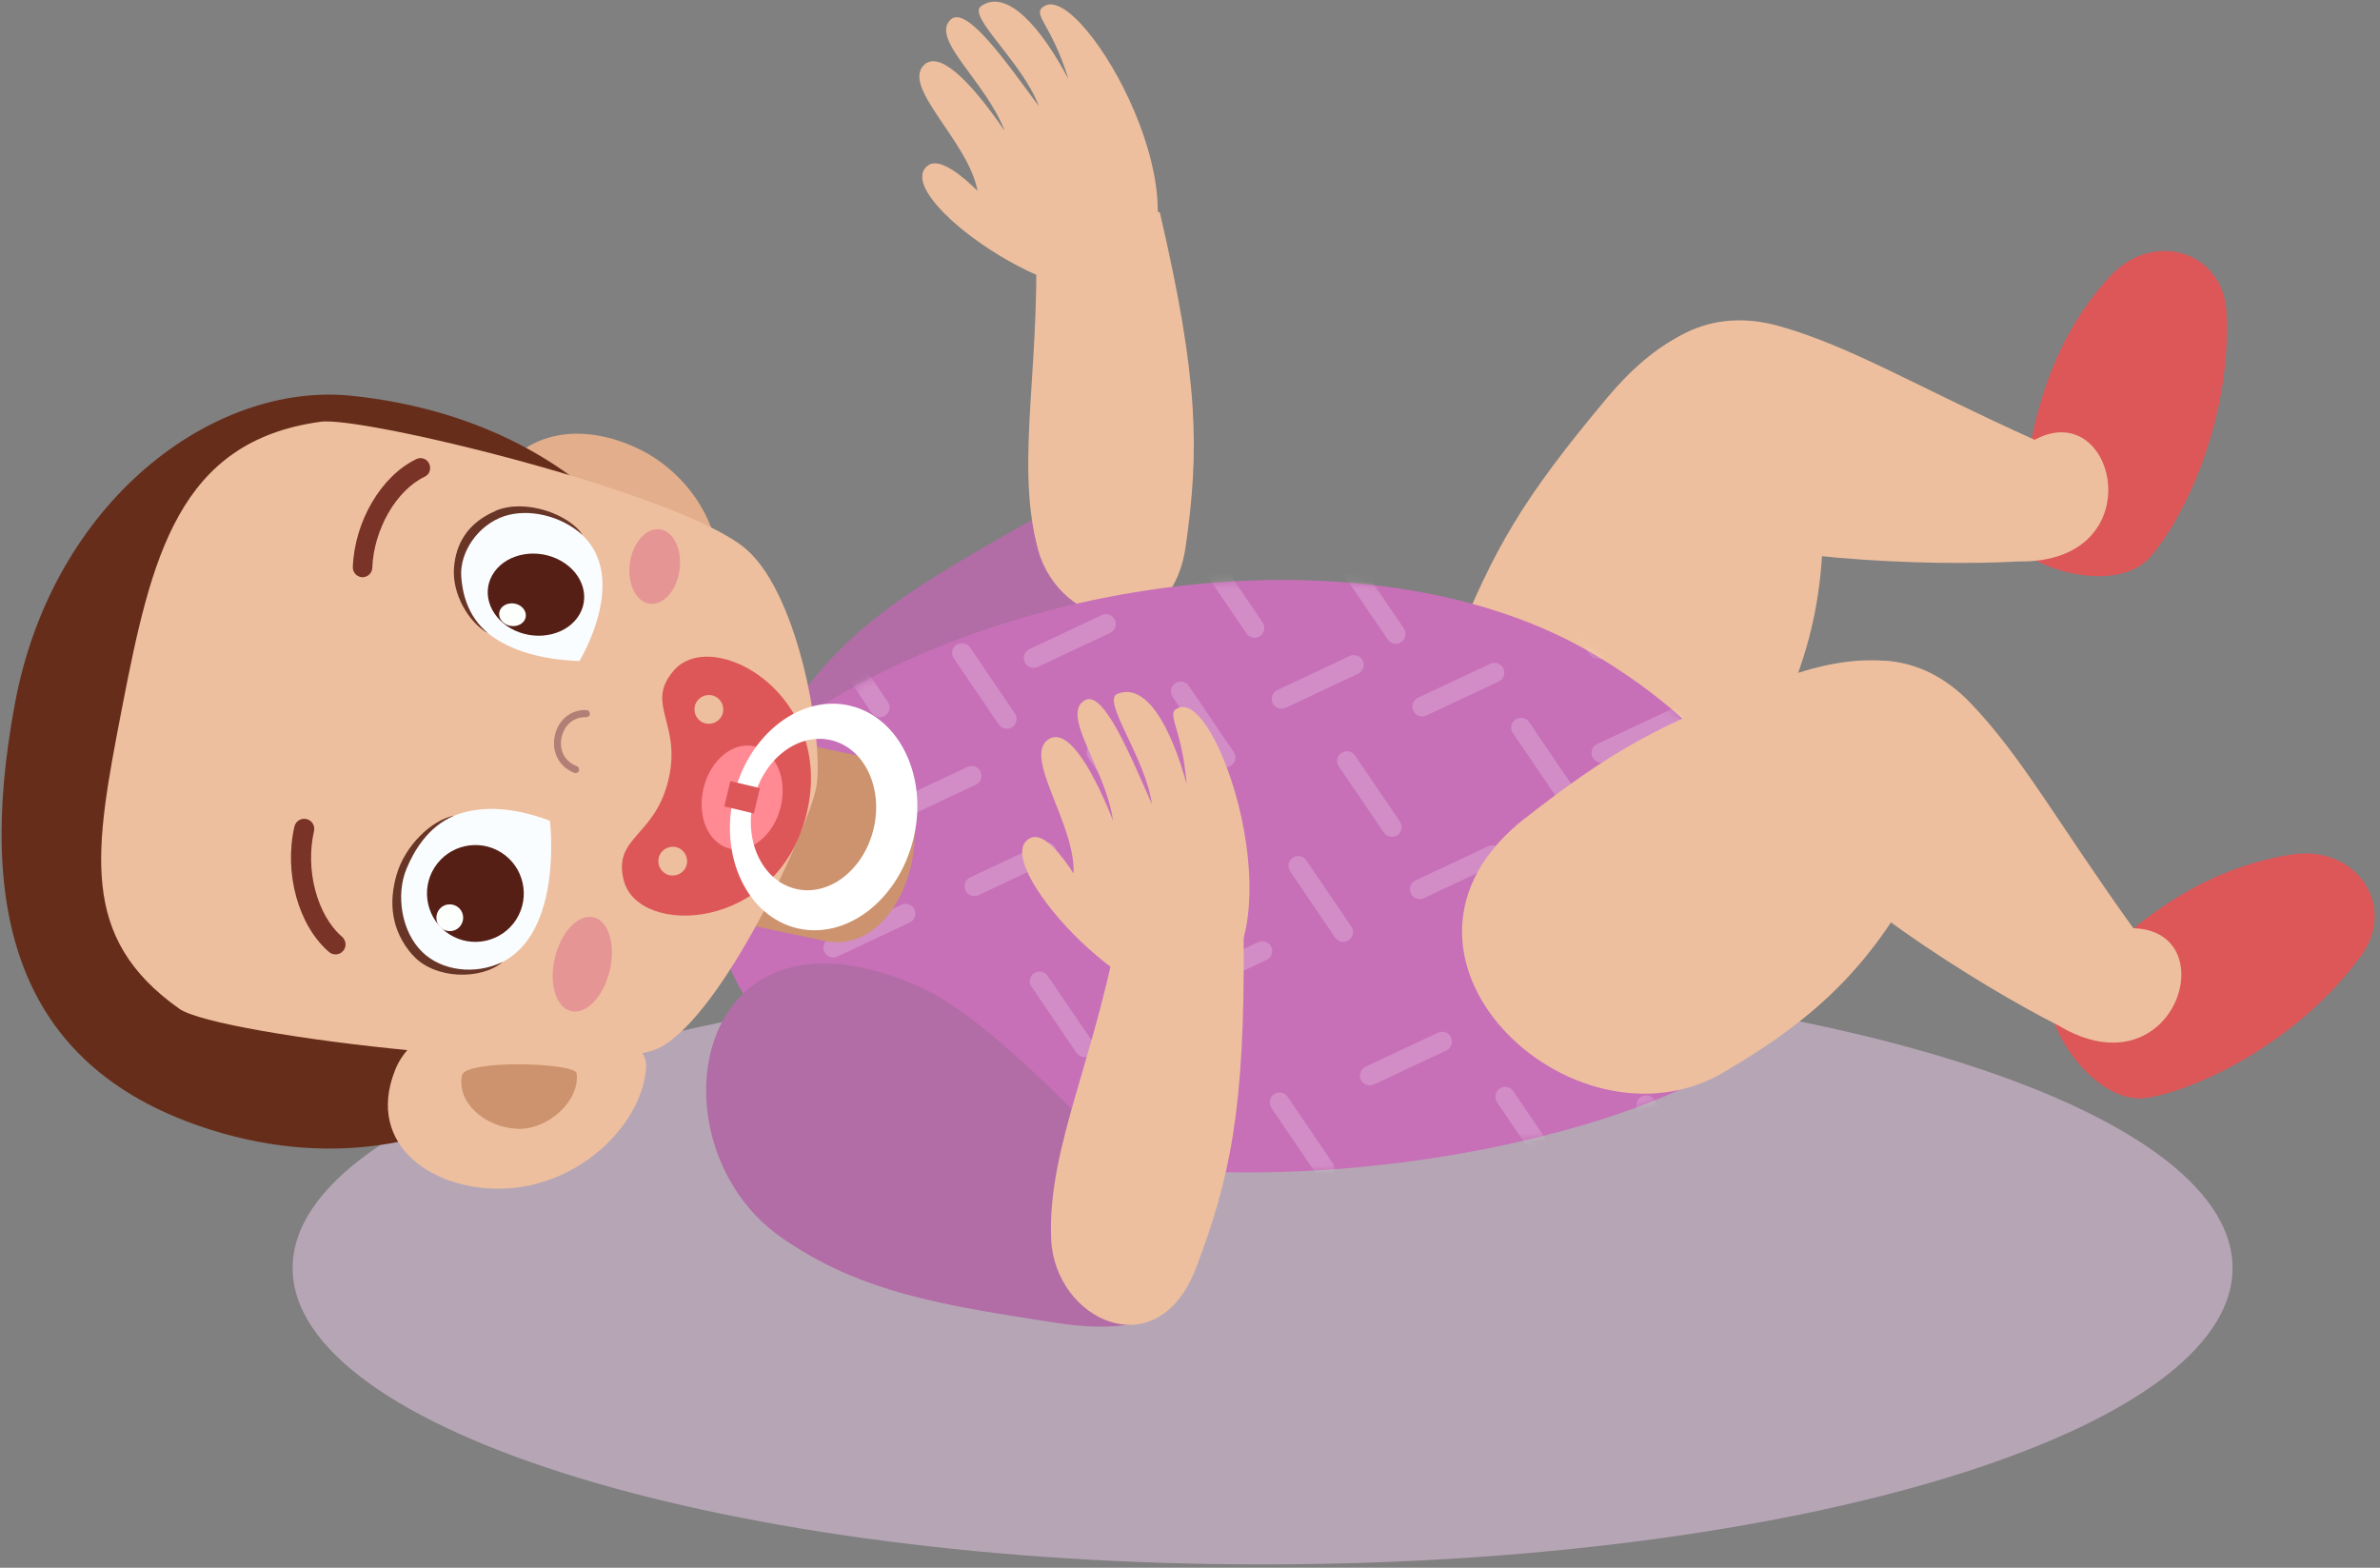 <svg width="293" height="193" viewBox="0 0 293 193" fill="none" xmlns="http://www.w3.org/2000/svg">
<rect x="0" y="0" width="293" height="193" fill="#808080" stroke="none"/>
<path opacity="0.5" fill-rule="evenodd" clip-rule="evenodd" d="M155.437 192.587C221.193 192.587 274.847 176.197 274.847 156.101C274.847 136.005 221.215 119.615 155.437 119.615C89.66 119.615 36.028 136.005 36.028 156.101C36.028 176.197 89.66 192.587 155.437 192.587Z" fill="#EDCCEB"/>
<path fill-rule="evenodd" clip-rule="evenodd" d="M97.907 86.619C104.718 76.495 114.254 71.303 125.79 64.697C138.843 57.229 145.826 61.455 142.619 73.442C140.067 82.98 131.29 102.677 125.462 108.696C103.374 131.533 86.717 103.298 97.925 86.619H97.907Z" fill="#B26CA6"/>
<path fill-rule="evenodd" clip-rule="evenodd" d="M142.791 26.168C147.653 47.038 147.619 55.627 145.981 67.183C144.101 80.429 130.427 77.29 127.806 67.701C124.772 56.524 128.496 44.054 127.358 25.892C133.307 25.133 139.756 24.374 142.773 26.168H142.791Z" fill="#EEBF9E"/>
<path fill-rule="evenodd" clip-rule="evenodd" d="M123.685 16.109C119.064 9.382 115.477 6.243 113.719 8.037C111.029 10.797 119.236 17.437 120.34 23.491C118.702 21.87 115.736 19.3 114.27 20.352C109.218 23.957 131.634 39.635 138.549 34.909C150.084 27.027 133.358 -2.174 128.582 0.741C126.892 1.776 129.375 2.708 131.531 9.727C128.134 3.311 123.926 -1.466 120.771 0.759C119.029 1.983 125.892 7.658 127.892 13.073C124.047 7.882 118.978 0.552 117.029 2.414C114.495 4.829 121.357 10.003 123.685 16.109Z" fill="#EEBF9E"/>
<path fill-rule="evenodd" clip-rule="evenodd" d="M178.932 79.912C183.984 67.39 187.416 61.439 197.882 48.935C209.78 34.723 222.73 36.999 224.126 55.782C225.351 72.254 223.247 81.43 215.746 94.762C205.159 113.562 168.793 105.042 178.932 79.895V79.912Z" fill="#EEBF9E"/>
<path fill-rule="evenodd" clip-rule="evenodd" d="M264.682 68.595C269.303 63.3 274.769 50.968 274.096 38.411C273.7 30.908 265.026 28.166 259.612 34.168C252.473 42.068 249.025 52.675 248.732 67.853C253.232 71.13 261.354 72.407 264.699 68.578L264.682 68.595Z" fill="#DD5759"/>
<path fill-rule="evenodd" clip-rule="evenodd" d="M219.091 40.157C227.954 42.675 236.075 47.659 250.49 54.145C260.577 48.66 265.147 69.357 248.542 69.116C237.317 69.754 214.952 68.891 205.624 64.303C192.485 57.818 201.399 35.138 219.091 40.157Z" fill="#EEBF9E"/>
<path fill-rule="evenodd" clip-rule="evenodd" d="M98.253 88.759C125.342 70.286 169.864 65.043 196.056 80.445C223.162 96.399 226.455 119.874 213.644 130.136C200.091 141.002 138.55 155.508 99.926 130.636C80.182 117.925 89.287 94.882 98.253 88.759Z" fill="#C770B8"/>
<mask id="mask0_5183_4961" style="mask-type:luminance" maskUnits="userSpaceOnUse" x="88" y="71" width="133" height="74">
<path d="M98.251 88.765C125.34 70.293 169.862 65.049 196.054 80.451C223.16 96.406 226.454 119.88 213.642 130.142C200.089 141.009 138.548 155.514 99.924 130.643C80.181 117.931 89.285 94.888 98.251 88.765Z" fill="white"/>
</mask>
<g mask="url(#mask0_5183_4961)">
<path opacity="0.2" fill-rule="evenodd" clip-rule="evenodd" d="M103.076 117.758C102.473 118.034 101.749 117.775 101.473 117.172C101.197 116.568 101.456 115.844 102.059 115.568L110.974 111.376C111.577 111.1 112.302 111.359 112.577 111.963C112.853 112.567 112.595 113.291 111.991 113.567L103.076 117.758Z" fill="white"/>
<path opacity="0.2" fill-rule="evenodd" clip-rule="evenodd" d="M111.215 100.793C110.612 101.069 109.888 100.811 109.612 100.207C109.336 99.603 109.595 98.879 110.198 98.603L119.113 94.412C119.716 94.136 120.441 94.394 120.716 94.998C120.992 95.602 120.734 96.326 120.13 96.602L111.215 100.793Z" fill="white"/>
<path opacity="0.2" fill-rule="evenodd" clip-rule="evenodd" d="M200.328 130.724C199.724 131 199 130.741 198.724 130.137C198.448 129.534 198.707 128.809 199.31 128.533L208.225 124.342C208.829 124.066 209.553 124.325 209.829 124.928C210.105 125.532 209.846 126.257 209.242 126.532L200.328 130.724Z" fill="white"/>
<path opacity="0.2" fill-rule="evenodd" clip-rule="evenodd" d="M175.29 110.572C174.686 110.848 173.962 110.589 173.686 109.985C173.41 109.382 173.669 108.657 174.273 108.381L183.187 104.19C183.791 103.914 184.515 104.173 184.791 104.776C185.067 105.38 184.808 106.104 184.205 106.38L175.29 110.572Z" fill="white"/>
<path opacity="0.2" fill-rule="evenodd" clip-rule="evenodd" d="M175.585 88.087C174.981 88.363 174.257 88.104 173.981 87.501C173.705 86.897 173.964 86.172 174.567 85.897L183.482 81.705C184.085 81.429 184.81 81.688 185.086 82.292C185.361 82.895 185.103 83.62 184.499 83.896L175.585 88.087Z" fill="white"/>
<path opacity="0.2" fill-rule="evenodd" clip-rule="evenodd" d="M147.012 122.362C146.408 122.638 145.684 122.38 145.408 121.776C145.132 121.172 145.391 120.448 145.994 120.172L154.909 115.981C155.513 115.705 156.237 115.963 156.513 116.567C156.789 117.171 156.53 117.895 155.926 118.171L147.012 122.362Z" fill="white"/>
<path opacity="0.2" fill-rule="evenodd" clip-rule="evenodd" d="M169.135 133.505C168.532 133.781 167.808 133.522 167.532 132.919C167.256 132.315 167.514 131.59 168.118 131.314L177.033 127.123C177.636 126.847 178.36 127.106 178.636 127.71C178.912 128.313 178.653 129.038 178.05 129.314L169.135 133.505Z" fill="white"/>
<path opacity="0.2" fill-rule="evenodd" clip-rule="evenodd" d="M140.408 141.279C139.805 141.555 139.08 141.296 138.805 140.693C138.529 140.089 138.787 139.365 139.391 139.089L148.305 134.897C148.909 134.621 149.633 134.88 149.909 135.484C150.185 136.088 149.926 136.812 149.323 137.088L140.408 141.279Z" fill="white"/>
<path opacity="0.2" fill-rule="evenodd" clip-rule="evenodd" d="M134.821 113.577C134.217 113.853 133.493 113.595 133.217 112.991C132.941 112.387 133.2 111.663 133.803 111.387L142.718 107.196C143.322 106.92 144.046 107.179 144.322 107.782C144.598 108.386 144.339 109.11 143.735 109.386L134.821 113.577Z" fill="white"/>
<path opacity="0.2" fill-rule="evenodd" clip-rule="evenodd" d="M117.2 146.073C116.596 146.349 115.872 146.09 115.596 145.486C115.32 144.883 115.579 144.158 116.182 143.882L125.097 139.691C125.7 139.415 126.425 139.674 126.7 140.278C126.976 140.881 126.718 141.606 126.114 141.882L117.2 146.073Z" fill="white"/>
<path opacity="0.2" fill-rule="evenodd" clip-rule="evenodd" d="M120.458 110.2C119.855 110.476 119.13 110.217 118.854 109.613C118.579 109.01 118.837 108.285 119.441 108.009L128.355 103.818C128.959 103.542 129.683 103.801 129.959 104.405C130.235 105.008 129.976 105.733 129.373 106.009L120.458 110.2Z" fill="white"/>
<path opacity="0.2" fill-rule="evenodd" clip-rule="evenodd" d="M110.56 124.227C110.181 123.675 110.319 122.916 110.87 122.554C111.422 122.174 112.181 122.312 112.543 122.864L118.078 131.005C118.457 131.557 118.32 132.316 117.768 132.678C117.216 133.058 116.457 132.903 116.095 132.368L110.56 124.227Z" fill="white"/>
<path opacity="0.2" fill-rule="evenodd" clip-rule="evenodd" d="M158.84 107.27C158.461 106.718 158.599 105.959 159.151 105.597C159.702 105.218 160.461 105.355 160.823 105.925L166.358 114.066C166.737 114.618 166.6 115.376 166.048 115.739C165.496 116.118 164.737 115.963 164.375 115.428L158.84 107.287V107.27Z" fill="white"/>
<path opacity="0.2" fill-rule="evenodd" clip-rule="evenodd" d="M147.926 69.837C147.547 69.285 147.702 68.527 148.236 68.164C148.788 67.785 149.547 67.94 149.909 68.492L155.444 76.633C155.823 77.185 155.668 77.944 155.133 78.306C154.582 78.686 153.823 78.53 153.461 77.996L147.926 69.855V69.837Z" fill="white"/>
<path opacity="0.2" fill-rule="evenodd" clip-rule="evenodd" d="M184.31 135.689C183.93 135.137 184.086 134.378 184.62 134.016C185.172 133.637 185.931 133.775 186.293 134.327L191.828 142.468C192.207 143.019 192.052 143.778 191.5 144.141C190.948 144.52 190.19 144.365 189.828 143.83L184.293 135.689H184.31Z" fill="white"/>
<path opacity="0.2" fill-rule="evenodd" clip-rule="evenodd" d="M96.059 93.031C95.68 92.479 95.835 91.72 96.369 91.358C96.921 90.978 97.68 91.134 98.042 91.668L103.577 99.809C103.956 100.361 103.801 101.12 103.249 101.482C102.697 101.862 101.939 101.724 101.577 101.172L96.042 93.031H96.059Z" fill="white"/>
<path opacity="0.2" fill-rule="evenodd" clip-rule="evenodd" d="M186.947 113.611C186.568 113.059 186.723 112.3 187.275 111.938C187.827 111.559 188.586 111.697 188.948 112.248L194.483 120.389C194.862 120.941 194.707 121.7 194.172 122.062C193.62 122.442 192.862 122.287 192.5 121.735L186.965 113.594L186.947 113.611Z" fill="white"/>
<path opacity="0.2" fill-rule="evenodd" clip-rule="evenodd" d="M201.672 136.726C201.293 136.174 201.448 135.415 202 135.053C202.551 134.673 203.31 134.811 203.672 135.363L209.207 143.504C209.586 144.056 209.449 144.815 208.897 145.177C208.345 145.557 207.586 145.419 207.224 144.849L201.689 136.709L201.672 136.726Z" fill="white"/>
<path opacity="0.2" fill-rule="evenodd" clip-rule="evenodd" d="M156.53 136.381C156.151 135.829 156.306 135.07 156.841 134.708C157.393 134.328 158.151 134.466 158.513 135.018L164.048 143.159C164.428 143.711 164.273 144.47 163.721 144.832C163.169 145.212 162.41 145.074 162.048 144.522L156.513 136.381H156.53Z" fill="white"/>
<path opacity="0.2" fill-rule="evenodd" clip-rule="evenodd" d="M133.993 93.303C133.614 92.751 133.752 91.993 134.304 91.63C134.856 91.251 135.614 91.389 135.976 91.941L141.511 100.082C141.891 100.634 141.736 101.393 141.201 101.755C140.649 102.134 139.891 101.996 139.529 101.444L133.993 93.303Z" fill="white"/>
<path opacity="0.2" fill-rule="evenodd" clip-rule="evenodd" d="M117.422 81.047C117.043 80.495 117.198 79.736 117.733 79.374C118.285 78.994 119.043 79.132 119.405 79.684L124.94 87.825C125.32 88.377 125.165 89.136 124.63 89.498C124.078 89.877 123.32 89.74 122.957 89.188L117.422 81.047Z" fill="white"/>
<path opacity="0.2" fill-rule="evenodd" clip-rule="evenodd" d="M202.035 109.357C201.655 108.805 201.81 108.046 202.345 107.684C202.897 107.304 203.655 107.46 204.017 107.994L209.552 116.135C209.932 116.687 209.794 117.446 209.242 117.808C208.69 118.188 207.932 118.05 207.57 117.498L202.035 109.357Z" fill="white"/>
<path opacity="0.2" fill-rule="evenodd" clip-rule="evenodd" d="M164.824 94.362C164.445 93.81 164.583 93.051 165.134 92.689C165.686 92.309 166.445 92.464 166.807 92.999L172.342 101.14C172.721 101.692 172.583 102.451 172.032 102.813C171.48 103.192 170.721 103.037 170.359 102.485L164.824 94.344V94.362Z" fill="white"/>
<path opacity="0.2" fill-rule="evenodd" clip-rule="evenodd" d="M126.976 121.484C126.597 120.932 126.752 120.173 127.304 119.811C127.856 119.432 128.614 119.587 128.976 120.122L134.511 128.262C134.891 128.814 134.753 129.573 134.201 129.936C133.649 130.315 132.89 130.16 132.528 129.608L126.993 121.467L126.976 121.484Z" fill="white"/>
<path opacity="0.2" fill-rule="evenodd" clip-rule="evenodd" d="M127.753 82.101C127.149 82.377 126.425 82.118 126.149 81.515C125.873 80.911 126.132 80.187 126.735 79.911L135.65 75.719C136.253 75.444 136.978 75.702 137.254 76.306C137.529 76.91 137.271 77.634 136.667 77.91L127.753 82.101Z" fill="white"/>
<path opacity="0.2" fill-rule="evenodd" clip-rule="evenodd" d="M144.358 85.788C143.978 85.237 144.116 84.478 144.668 84.115C145.22 83.736 145.979 83.874 146.341 84.426L151.876 92.567C152.255 93.119 152.1 93.878 151.565 94.24C151.014 94.619 150.255 94.481 149.893 93.93L144.358 85.788Z" fill="white"/>
<path opacity="0.2" fill-rule="evenodd" clip-rule="evenodd" d="M186.24 90.25C185.861 89.698 186.016 88.939 186.568 88.577C187.12 88.197 187.878 88.353 188.241 88.887L193.776 97.028C194.155 97.58 194 98.339 193.465 98.701C192.913 99.081 192.155 98.943 191.793 98.391L186.258 90.25H186.24Z" fill="white"/>
<path opacity="0.2" fill-rule="evenodd" clip-rule="evenodd" d="M190.189 72.447C189.81 71.895 189.948 71.136 190.5 70.774C191.051 70.394 191.81 70.55 192.172 71.084L197.707 79.225C198.086 79.777 197.949 80.536 197.397 80.898C196.845 81.278 196.086 81.14 195.724 80.588L190.189 72.447Z" fill="white"/>
<path opacity="0.2" fill-rule="evenodd" clip-rule="evenodd" d="M210.76 104.014C210.38 103.462 210.536 102.703 211.07 102.341C211.622 101.962 212.381 102.1 212.743 102.652L218.278 110.792C218.657 111.344 218.502 112.103 217.967 112.466C217.416 112.845 216.657 112.707 216.295 112.155L210.76 103.997V104.014Z" fill="white"/>
<path opacity="0.2" fill-rule="evenodd" clip-rule="evenodd" d="M197.654 93.779C197.051 94.055 196.327 93.797 196.051 93.193C195.775 92.589 196.034 91.865 196.637 91.589L205.552 87.398C206.155 87.122 206.879 87.38 207.155 87.984C207.431 88.588 207.173 89.312 206.569 89.588L197.654 93.779Z" fill="white"/>
<path opacity="0.2" fill-rule="evenodd" clip-rule="evenodd" d="M205.794 78.534C205.19 78.81 204.466 78.551 204.19 77.947C203.914 77.344 204.173 76.619 204.776 76.343L213.691 72.152C214.294 71.876 215.019 72.135 215.295 72.739C215.57 73.342 215.312 74.067 214.708 74.343L205.794 78.534Z" fill="white"/>
<path opacity="0.2" fill-rule="evenodd" clip-rule="evenodd" d="M165.308 70.586C164.928 70.034 165.066 69.275 165.618 68.913C166.17 68.534 166.929 68.672 167.291 69.224L172.826 77.365C173.205 77.916 173.05 78.675 172.515 79.037C171.964 79.417 171.205 79.262 170.843 78.727L165.308 70.586Z" fill="white"/>
<path opacity="0.2" fill-rule="evenodd" clip-rule="evenodd" d="M213.812 90.583C213.208 90.859 212.484 90.601 212.208 89.997C211.932 89.393 212.191 88.669 212.794 88.393L221.709 84.202C222.312 83.926 223.037 84.184 223.313 84.788C223.588 85.392 223.33 86.116 222.726 86.392L213.812 90.583Z" fill="white"/>
<path opacity="0.2" fill-rule="evenodd" clip-rule="evenodd" d="M101.766 79.63C101.386 79.078 101.541 78.319 102.093 77.957C102.645 77.577 103.404 77.715 103.766 78.267L109.301 86.408C109.68 86.96 109.542 87.719 108.99 88.081C108.439 88.461 107.68 88.305 107.318 87.754L101.783 79.613L101.766 79.63Z" fill="white"/>
<path opacity="0.2" fill-rule="evenodd" clip-rule="evenodd" d="M108.785 75.994C108.182 76.27 107.457 76.011 107.181 75.408C106.906 74.804 107.164 74.079 107.768 73.803L116.682 69.612C117.286 69.336 118.01 69.595 118.286 70.199C118.562 70.802 118.303 71.527 117.7 71.803L108.785 75.994Z" fill="white"/>
<path opacity="0.2" fill-rule="evenodd" clip-rule="evenodd" d="M158.271 87.137C157.668 87.413 156.944 87.154 156.668 86.55C156.392 85.947 156.651 85.222 157.254 84.946L166.169 80.755C166.772 80.479 167.496 80.738 167.772 81.341C168.048 81.945 167.79 82.67 167.186 82.946L158.271 87.137Z" fill="white"/>
</g>
<path fill-rule="evenodd" clip-rule="evenodd" d="M49.609 93.051C50.92 86.824 58.334 83.047 66.076 84.686L106.236 93.154C117.461 95.517 112.581 118.164 101.459 115.818L61.3 107.349C53.558 105.711 48.282 99.277 49.609 93.051Z" fill="#CC936E"/>
<path fill-rule="evenodd" clip-rule="evenodd" d="M187.812 100.687C198.451 92.391 204.417 88.958 219.729 83.387C237.144 77.057 247.214 85.509 239.007 102.463C231.816 117.331 225.402 124.23 212.228 131.992C193.64 142.961 166.448 117.348 187.812 100.669V100.687Z" fill="#EEBF9E"/>
<path fill-rule="evenodd" clip-rule="evenodd" d="M96.08 152.263C106.046 159.301 116.806 160.767 129.928 162.836C144.774 165.182 149.809 158.731 142.55 148.676C136.774 140.673 121.565 125.391 113.961 121.838C85.182 108.351 79.665 140.673 96.08 152.263Z" fill="#B26CA6"/>
<path fill-rule="evenodd" clip-rule="evenodd" d="M153.102 115.324C153.292 136.763 151.378 145.128 147.257 156.046C142.515 168.568 129.858 162.497 129.41 152.579C128.893 141.006 135.256 129.657 138.118 111.685C144.101 112.237 150.55 112.909 153.102 115.324Z" fill="#EEBF9E"/>
<path fill-rule="evenodd" clip-rule="evenodd" d="M264.389 135.154C271.304 133.947 283.322 127.806 290.702 117.613C295.116 111.525 290.098 103.953 282.098 105.195C271.579 106.85 262.216 112.904 252.44 124.529C253.871 129.911 259.389 136.016 264.389 135.137V135.154Z" fill="#DD5759"/>
<path fill-rule="evenodd" clip-rule="evenodd" d="M242.474 86.431C248.888 93.055 253.406 101.437 262.631 114.27C274.115 114.58 267.701 134.777 253.44 126.257C243.422 121.186 224.472 109.233 218.73 100.575C210.609 88.363 229.68 73.22 242.474 86.431Z" fill="#EEBF9E"/>
<path fill-rule="evenodd" clip-rule="evenodd" d="M137.05 101.068C134.015 93.496 131.187 89.65 129.083 91.012C125.859 93.116 132.411 101.395 132.17 107.536C130.928 105.604 128.583 102.43 126.928 103.137C121.203 105.552 139.653 125.749 147.43 122.645C160.414 117.47 150.465 85.32 145.171 87.114C143.309 87.752 145.499 89.218 146.085 96.531C144.171 89.529 141.102 83.941 137.55 85.424C135.584 86.252 141.033 93.272 141.809 98.998C139.188 93.099 135.843 84.838 133.532 86.217C130.532 88.011 136.101 94.565 137.032 101.033L137.05 101.068Z" fill="#EEBF9E"/>
<path d="M78.283 55.09C86.319 58.816 90.026 67.646 87.974 73.373C85.922 79.099 78.731 78.892 70.782 76.288C62.833 73.683 58.023 66.922 60.092 61.213C62.92 53.4 70.713 51.606 78.266 55.09H78.283Z" fill="#E2AE8B"/>
<path d="M26.072 139.12C56.334 148.572 81.784 127.15 86.819 101.106C91.871 75.061 73.939 51.915 43.298 48.724C26.279 46.948 6.501 61.66 1.845 86.566C-3.121 113.093 2.604 131.79 26.072 139.12Z" fill="#662D1A"/>
<path d="M22.071 124.185C26.831 127.548 73.904 132.964 81.353 128.893C89.251 124.564 99.545 101.814 100.476 96.985C101.476 91.828 98.544 73.476 91.906 67.647C84.043 60.765 44.694 51.209 39.504 51.916C21.951 54.297 18.623 68.526 15.002 87.257C11.605 104.798 9.691 115.423 22.054 124.168L22.071 124.185Z" fill="#EEBF9E"/>
<path d="M70.301 124.476C72.163 124.924 74.301 122.699 75.06 119.508C75.836 116.318 74.939 113.368 73.077 112.92C71.215 112.471 69.077 114.696 68.318 117.887C67.542 121.078 68.439 124.027 70.301 124.476Z" fill="#E69595"/>
<path d="M79.974 74.324C81.664 74.548 83.319 72.685 83.664 70.167C84.009 67.632 82.923 65.389 81.233 65.165C79.543 64.941 77.888 66.804 77.543 69.322C77.198 71.857 78.284 74.1 79.974 74.324Z" fill="#E69595"/>
<path d="M71.284 94.812C71.318 94.605 71.215 94.398 71.008 94.312C69.559 93.777 68.818 92.397 69.128 90.828C69.439 89.241 70.663 88.223 72.163 88.292C72.404 88.292 72.611 88.12 72.629 87.878C72.629 87.637 72.456 87.43 72.215 87.413C70.284 87.309 68.663 88.654 68.283 90.655C67.904 92.656 68.87 94.45 70.715 95.14C70.939 95.226 71.198 95.105 71.284 94.881V94.812Z" fill="#B37E75"/>
<path d="M42.521 116.092C42.487 115.799 42.331 115.523 42.107 115.316C39.038 112.677 37.555 107.089 38.659 102.311C38.814 101.656 38.4 100.983 37.728 100.828C37.055 100.673 36.4 101.087 36.245 101.759C34.934 107.451 36.727 113.954 40.504 117.196C41.021 117.645 41.814 117.576 42.245 117.058C42.487 116.782 42.573 116.42 42.538 116.092H42.521Z" fill="#793327"/>
<path d="M52.867 58.056C52.988 57.746 52.988 57.401 52.833 57.073C52.54 56.47 51.833 56.228 51.246 56.521C46.918 58.608 43.642 64.197 43.435 69.819C43.418 70.475 43.935 71.027 44.59 71.061C45.246 71.079 45.815 70.561 45.832 69.906C46.005 65.197 48.781 60.35 52.298 58.677C52.574 58.539 52.781 58.315 52.884 58.056H52.867Z" fill="#793327"/>
<path d="M71.335 81.375C71.335 81.375 77.594 71.164 71.525 65.714C64.128 59.056 56.023 65.645 56.351 70.94C56.644 75.838 60.662 80.996 71.335 81.375Z" fill="#F9FDFF"/>
<path d="M61.007 62.901C57.575 64.367 56.093 66.937 55.886 69.972C55.662 73.077 57.645 76.613 60.11 77.975C57.455 75.802 56.903 72.784 56.782 70.938C56.593 68.023 58.783 64.643 62.093 63.539C65.042 62.573 69.008 63.435 71.732 65.867C70.059 63.263 64.594 61.348 61.007 62.883V62.901Z" fill="#693526"/>
<path d="M62.938 77.388C65.749 78.957 69.404 78.354 71.077 76.043C72.767 73.731 71.836 70.592 69.025 69.023C66.215 67.453 62.559 68.057 60.886 70.368C59.197 72.679 60.128 75.818 62.938 77.388Z" fill="#561F15"/>
<path d="M62.248 76.839C63.024 77.271 64.042 77.098 64.507 76.46C64.973 75.822 64.714 74.942 63.938 74.511C63.162 74.08 62.145 74.252 61.679 74.89C61.214 75.528 61.472 76.408 62.248 76.839Z" fill="#FDFFFD"/>
<path d="M67.699 101.041C67.699 101.041 69.406 114.873 61.612 118.547C52.112 123.032 47.232 112.51 49.663 106.75C51.905 101.403 57.681 97.263 67.699 101.041Z" fill="#F9FDFF"/>
<path d="M50.749 117.528C48.162 114.544 47.817 111.112 48.835 107.645C49.869 104.109 53.111 100.936 55.939 100.401C52.611 101.781 50.886 104.92 50.059 106.921C48.714 110.094 49.386 114.717 52.025 117.235C54.37 119.477 58.387 120.081 61.87 118.425C59.284 120.65 53.456 120.633 50.749 117.511V117.528Z" fill="#693526"/>
<path d="M55.335 115.026C58.111 116.785 61.801 115.957 63.56 113.18C65.319 110.403 64.491 106.712 61.715 104.953C58.939 103.194 55.249 104.021 53.49 106.798C51.731 109.575 52.559 113.266 55.335 115.026Z" fill="#561F15"/>
<path d="M54.491 114.376C55.267 114.859 56.284 114.635 56.767 113.859C57.25 113.082 57.026 112.065 56.25 111.582C55.474 111.099 54.456 111.323 53.974 112.099C53.491 112.875 53.715 113.893 54.491 114.376Z" fill="#FDFFFD"/>
<path d="M62.559 146.296C71.939 145.658 79.198 138 79.543 131.29C79.905 124.581 53.161 120.373 48.644 131.722C44.867 141.191 53.73 146.883 62.559 146.279V146.296Z" fill="#EEBF9E"/>
<path d="M63.558 138.963C67.438 139.17 71.421 135.53 70.99 132.133C70.817 130.804 57.247 130.408 56.868 132.391C56.23 135.755 59.678 138.738 63.558 138.945V138.963Z" fill="#CC936E"/>
<path d="M86.975 92.177C88.216 92.816 88.888 94.006 88.457 94.834C88.026 95.661 86.681 95.799 85.44 95.161C84.198 94.523 83.526 93.333 83.957 92.505C84.388 91.677 85.733 91.539 86.975 92.177Z" fill="#804543"/>
<path fill-rule="evenodd" clip-rule="evenodd" d="M81.095 105.597C81.319 104.649 82.284 104.062 83.233 104.287C84.181 104.511 84.767 105.477 84.543 106.425C84.319 107.374 83.353 107.96 82.405 107.736C81.457 107.512 80.87 106.546 81.095 105.597ZM85.543 86.918C85.767 85.969 86.733 85.383 87.681 85.607C88.63 85.831 89.216 86.797 88.992 87.746C88.768 88.695 87.802 89.281 86.854 89.057C85.905 88.833 85.319 87.867 85.543 86.918ZM76.784 108.357C78.56 115.429 95.82 114.722 99.32 100.095C102.821 85.452 87.716 77.035 82.957 82.537C79.319 86.728 83.974 88.971 82.284 96.025C80.594 103.079 75.439 102.993 76.784 108.374V108.357Z" fill="#DD5759"/>
<path fill-rule="evenodd" clip-rule="evenodd" d="M86.613 97.034C87.441 93.568 90.252 91.257 92.873 91.877C95.493 92.498 96.959 95.827 96.114 99.311C95.287 102.778 92.476 105.089 89.855 104.468C87.234 103.847 85.768 100.519 86.613 97.034Z" fill="#FF8A94"/>
<path fill-rule="evenodd" clip-rule="evenodd" d="M90.337 97.936C92.147 90.381 98.562 85.431 104.666 86.88C110.77 88.346 114.27 95.659 112.46 103.214C110.649 110.768 104.235 115.718 98.13 114.27C92.026 112.803 88.526 105.49 90.337 97.936ZM92.751 98.505C91.544 103.559 93.871 108.44 97.958 109.423C102.045 110.406 106.338 107.094 107.545 102.041C108.752 96.987 106.424 92.106 102.338 91.123C98.251 90.14 93.958 93.451 92.751 98.505Z" fill="white"/>
<path d="M89.911 96.154L89.166 99.274L92.806 100.143L93.551 97.023L89.911 96.154Z" fill="#DD5759"/>
</svg>
